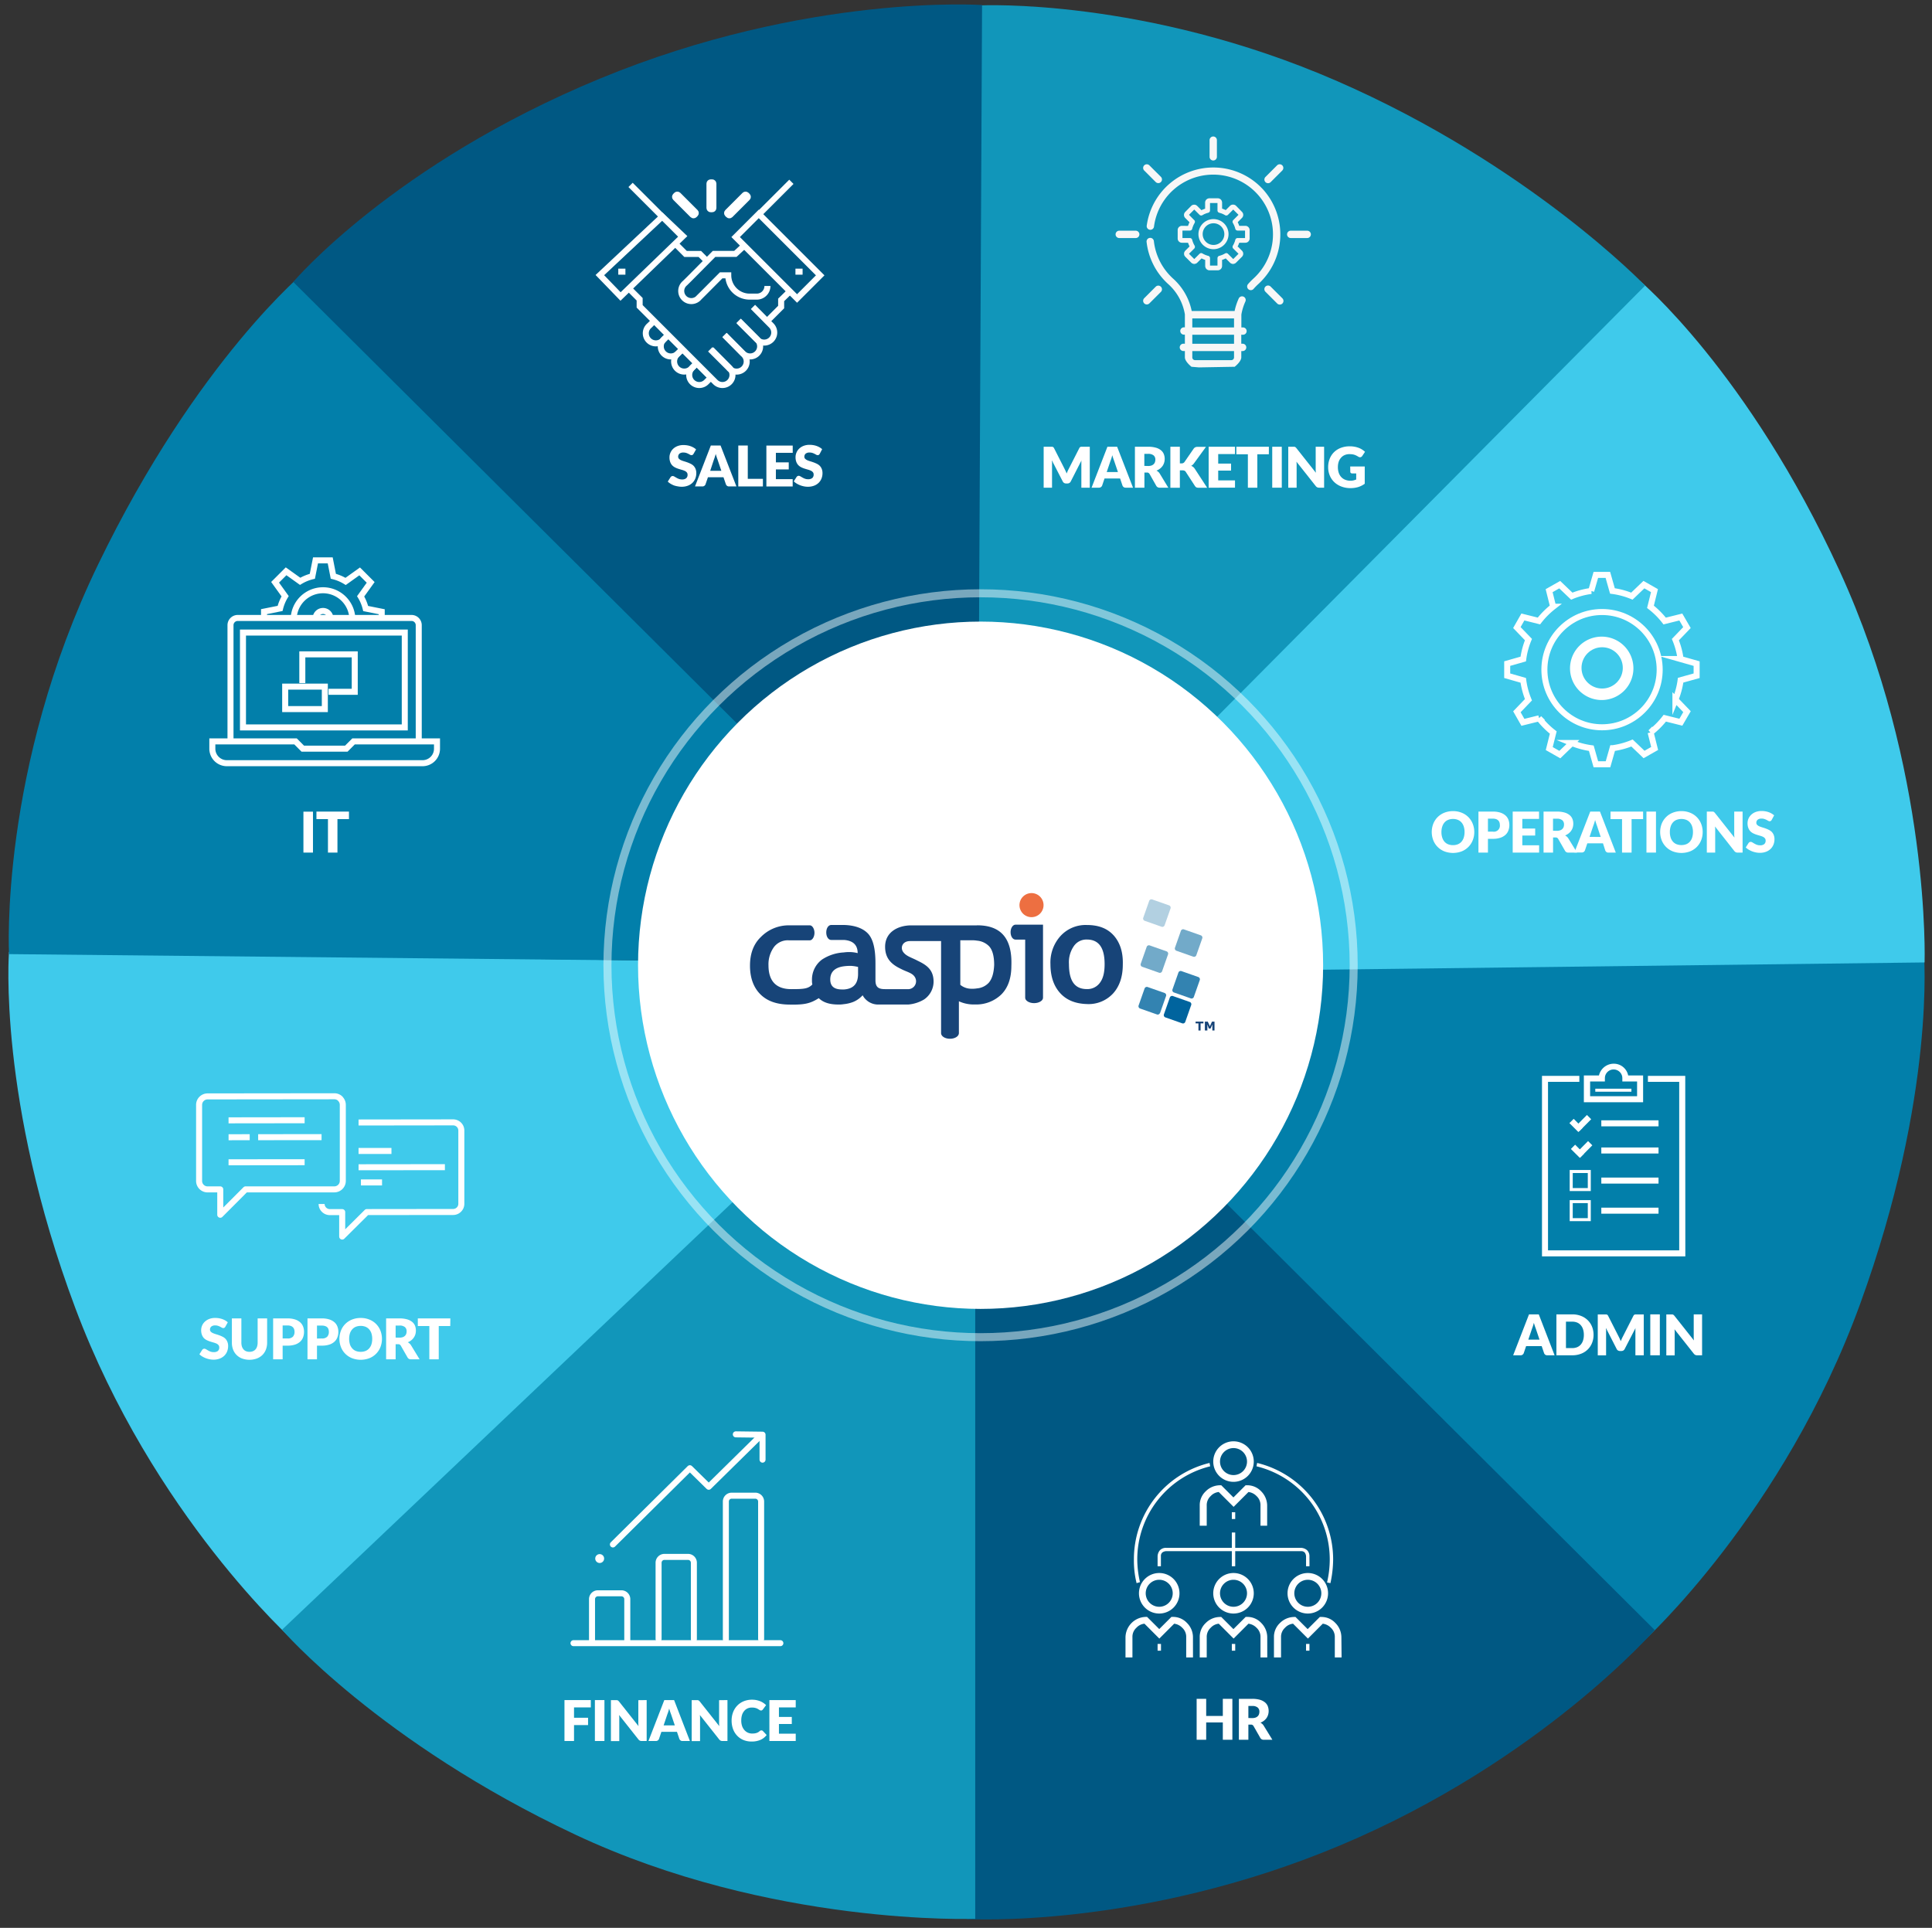 <svg id="Layer_1" data-name="Layer 1" xmlns="http://www.w3.org/2000/svg" xmlns:xlink="http://www.w3.org/1999/xlink" viewBox="0 0 963 961"><rect x="0" y="0" width="963" height="961" fill="#333333" stroke="none"/><defs><style>.cls-1,.cls-15,.cls-16,.cls-18,.cls-19,.cls-21{fill:none;}.cls-2{clip-path:url(#clip-path);}.cls-3{fill:#3fcaeb;}.cls-4{fill:#027faa;}.cls-5{fill:#005883;}.cls-6{fill:#1196ba;}.cls-7{fill:#fff;}.cls-8{clip-path:url(#clip-path-2);}.cls-9{fill:#ed6f41;}.cls-10{fill:#b2d0e1;}.cls-11{fill:#72aac9;}.cls-12{fill:#3383b1;}.cls-13{fill:#00649e;}.cls-14{fill:#174478;}.cls-15,.cls-16,.cls-18,.cls-19,.cls-21{stroke:#fff;}.cls-15{stroke-miterlimit:10;stroke-width:3px;}.cls-16{stroke-miterlimit:10;}.cls-16,.cls-18,.cls-19{stroke-width:3px;}.cls-17{isolation:isolate;}.cls-18{stroke-linecap:round;}.cls-18,.cls-19{stroke-linejoin:round;}.cls-20{opacity:0.47;}.cls-21{stroke-width:4px;}.cls-22,.cls-23,.cls-24{fill:#f7f7f7;}.cls-23,.cls-24{stroke:#1196ba;}.cls-24{stroke-width:0.5px;}</style><clipPath id="clip-path"><rect class="cls-1" width="963" height="961"/></clipPath><clipPath id="clip-path-2"><rect class="cls-1" x="373.83" y="445.1" width="231.53" height="72.68"/></clipPath></defs><g class="cls-2"><g id="LP-1920_1" data-name="LP-1920 1"><rect class="cls-1" width="963" height="961"/><g id="Group_1406" data-name="Group 1406"><path id="Path_10860" data-name="Path 10860" class="cls-3" d="M484.32,480.93,146.39,818S76.21,755.34,37.47,651.86s-33-177.35-33-177.35Z"/><path id="Path_10861" data-name="Path 10861" class="cls-4" d="M483.75,480.46,4.5,475.61s-5-92.11,44.44-194.31S152.76,134.71,152.76,134.71Z"/><path id="Path_10862" data-name="Path 10862" class="cls-4" d="M479.78,476.92,819.34,818S889.16,754.54,927.18,650s31.75-175.54,31.75-175.54Z"/><path id="Path_10863" data-name="Path 10863" class="cls-3" d="M481.85,485.51l477.45-5.75s3.18-96-42.42-195.32-99.65-144.58-99.65-144.58Z"/><path id="Path_10864" data-name="Path 10864" class="cls-5" d="M483.57,472.68,824.76,812.52S767.91,877.9,668,919.89s-186.22,36.7-186.22,36.7Z"/><path id="Path_10865" data-name="Path 10865" class="cls-6" d="M486.1,484.49v472s-101.85,3.93-199.43-42S140.57,812.4,140.57,812.4Z"/><path id="Path_10866" data-name="Path 10866" class="cls-6" d="M482.81,482,820,142.37S762.39,82.25,666.51,40.44,488.59,2.69,488.59,2.69Z"/><path id="Path_10867" data-name="Path 10867" class="cls-5" d="M487.18,479.89,489.51,2.51s-87.07-6-190.34,36.61-153,101.42-153,101.42Z"/><ellipse id="Ellipse_92" data-name="Ellipse 92" class="cls-7" cx="488.77" cy="481.16" rx="170.74" ry="171.31"/><g id="Group_421" data-name="Group 421"><g id="Group_449" data-name="Group 449"><g class="cls-8"><g id="caspio_logo_colored" data-name="caspio logo colored"><path id="Path_6253" data-name="Path 6253" class="cls-9" d="M514.2,457.19a6,6,0,1,0-4.29-1.76,6,6,0,0,0,4.29,1.76"/><path id="Path_6254" data-name="Path 6254" class="cls-10" d="M580.48,461.28a1.21,1.21,0,0,1-1.42.71l-8.53-3a1.21,1.21,0,0,1-.71-1.42l3-8.53a1.2,1.2,0,0,1,1.42-.71l8.53,3a1.22,1.22,0,0,1,.71,1.43l-3,8.52"/><path id="Path_6255" data-name="Path 6255" class="cls-11" d="M596.29,476.2a1.21,1.21,0,0,1-1.42.72l-8.53-3a1.22,1.22,0,0,1-.71-1.43l3-8.52a1.2,1.2,0,0,1,1.42-.71l8.53,3a1.2,1.2,0,0,1,.71,1.42l-3,8.52"/><path id="Path_6256" data-name="Path 6256" class="cls-11" d="M579.23,484.2a1.2,1.2,0,0,1-1.42.71l-8.52-3a1.21,1.21,0,0,1-.72-1.42l3-8.53a1.22,1.22,0,0,1,1.43-.71l8.52,3a1.2,1.2,0,0,1,.71,1.42l-3,8.53"/><path id="Path_6257" data-name="Path 6257" class="cls-12" d="M595.05,497a1.2,1.2,0,0,1-1.42.71l-8.53-3a1.2,1.2,0,0,1-.71-1.42l3-8.52a1.21,1.21,0,0,1,1.42-.72l8.53,3a1.22,1.22,0,0,1,.71,1.43l-3,8.52"/><path id="Path_6258" data-name="Path 6258" class="cls-13" d="M590.78,509.43a1.2,1.2,0,0,1-1.42.71l-8.52-3a1.21,1.21,0,0,1-.72-1.42l3-8.53a1.22,1.22,0,0,1,1.43-.71l8.52,3a1.2,1.2,0,0,1,.71,1.42l-3,8.53"/><path id="Path_6259" data-name="Path 6259" class="cls-12" d="M578.17,505a1.21,1.21,0,0,1-1.42.71l-8.53-3a1.21,1.21,0,0,1-.71-1.42l3-8.53A1.21,1.21,0,0,1,572,492l8.53,3a1.21,1.21,0,0,1,.71,1.42l-3,8.53"/><path id="Path_6260" data-name="Path 6260" class="cls-14" d="M599.85,510.14h-1.42v3.55h-1.07v-3.55h-1.42v-.89h3.91v.89"/><path id="Path_6261" data-name="Path 6261" class="cls-14" d="M605.36,513.69h-1.07v-3l-.88,2h-.89l-.71-2v3h-1.25v-4.44H602l1.06,2.31,1.07-2.31h1.24v4.44"/><path id="Path_6262" data-name="Path 6262" class="cls-14" d="M555.07,466.25c-3.2-3.55-7.64-5.15-13.33-5.15h0a16.93,16.93,0,0,0-13.15,5.5,19.68,19.68,0,0,0-5,14q0,9.06,4.8,14.39c3.2,3.56,7.64,5.33,13.32,5.51h0a16.61,16.61,0,0,0,13.15-5.33q4.8-5.34,4.8-14.39c.18-6.22-1.42-11-4.62-14.58m-6.76,23.64a7.67,7.67,0,0,1-6.57,3.2h0c-6,0-8.89-4.09-8.89-12.44a14.13,14.13,0,0,1,2.49-9.06,7.59,7.59,0,0,1,6.4-3.2h0c6,0,8.88,4.09,8.88,12.26,0,4.09-.71,7.11-2.31,9.24"/><path id="Path_6263" data-name="Path 6263" class="cls-14" d="M519.89,460.92H506.21c-1.42,0-2.49,1.77-2.49,3.73,0,2.13,1.07,3.73,2.49,3.73H511v29h0c0,1.43,2,2.67,4.44,2.67s4.45-1.24,4.45-2.67h0V460.92"/><path id="Path_6264" data-name="Path 6264" class="cls-14" d="M487,461.28H453.79c-6.57.17-12.61,3.55-12.61,10.66,0,6,3.38,8.88,7.82,11,3,1.6,5.86,2,7.1,4.27a3.93,3.93,0,0,1-1.52,5.37,3.87,3.87,0,0,1-2.21.49h-11.2c-3.2,0-4.8-.89-4.8-4.44v-8.53c0-7.28-1.24-12.26-3.91-14.92-2.48-2.49-6.39-3.91-11.55-4.09h-6.57c-1.42,0-2.49,1.6-2.49,3.73s1.07,3.73,2.49,3.73h6.4c4.62.35,6.76,2.66,6.76,6.57a16.22,16.22,0,0,0-3.73-.53,19,19,0,0,0-3.2.18,21.81,21.81,0,0,0-10.84,3.55,12.39,12.39,0,0,0-5,10.31,8.49,8.49,0,0,0,.18,2.13c-2.13,2.14-4.26,2.31-10.48,2.31-7.47,0-11.38-3.91-11.38-11.9a14.65,14.65,0,0,1,2.85-9.24,8.68,8.68,0,0,1,7.28-3.2h10.48c1.25,0,2.31-1.77,2.31-3.73s-1.06-3.73-2.31-3.73H393.55A19.39,19.39,0,0,0,379.33,467c-3.73,3.55-5.5,8.35-5.5,14.39s1.77,10.84,5.14,14.22,8,5,13.86,5.15c7.82.18,10.84-.36,15.29-3.2l.18.18c2.31,2.13,5.51,3,9.6,3a14.81,14.81,0,0,0,2.66-.18,17.84,17.84,0,0,0,4.62-1.07,12.85,12.85,0,0,0,4.8-3.37,8.73,8.73,0,0,0,8,4.62h14.75a18.48,18.48,0,0,0,7.81-2.49,10.76,10.76,0,0,0,4.8-8.88c0-6.05-3.55-8.36-8-10.49-3-1.6-5.5-2.13-7.1-4.26s-.54-5.51,3.38-5.51h15.46v45.85h0c0,1.6,1.95,2.84,4.44,2.84s4.44-1.24,4.44-2.84h0V499.12a17.83,17.83,0,0,0,7.64,1.6h.89a18,18,0,0,0,12.62-5c3.38-3.38,5-8.18,5-14.22.53-13.68-5.15-20.25-17.05-20.25m-59.36,24.16c0,5-2.31,7.46-6.93,7.82h-1.07c-3.91,0-5.86-1.6-5.86-5,0-3.73,2.31-6,6.93-6.57a23.4,23.4,0,0,1,3.55-.18,18.43,18.43,0,0,1,3.38.53Zm65,4.62a9,9,0,0,1-5.69,2.66,13.52,13.52,0,0,1-2.84.18,8.65,8.65,0,0,1-5.51-1.95v-22.2h5.51a13.52,13.52,0,0,1,2.84.18,9.54,9.54,0,0,1,5.87,2.66c1.77,1.77,2.66,5,2.66,9.42-.18,4.09-1.06,7.11-2.84,9.06"/></g></g></g></g><g id="Group_498" data-name="Group 498"><g id="a-26"><rect id="Rectangle_72" data-name="Rectangle 72" class="cls-15" x="379.6" y="106.06" width="16.31" height="43.3" transform="translate(23.26 311.59) rotate(-45)"/><path id="Path_179" data-name="Path 179" class="cls-16" d="M336.39,121.26l5.34,5.34h7.12l3.56,3.57"/><path id="Path_180" data-name="Path 180" class="cls-16" d="M368.16,160.1l9.21,9.21a5,5,0,0,0,7.08-7.08L375.31,153"/><path id="Path_181" data-name="Path 181" class="cls-16" d="M361.13,167l9.21,9.21a5,5,0,0,0,7.08-7.08l-9.21-9.25"/><path id="Path_182" data-name="Path 182" class="cls-16" d="M354,174.14l9.21,9.2a5,5,0,0,0,7.89-6.27,4.78,4.78,0,0,0-.81-.81L361.17,167"/><path id="Path_183" data-name="Path 183" class="cls-16" d="M313.52,143.86l5.31,5.31v3.54l37.73,37.75a5,5,0,0,0,7.08-7.08l-9.17-9.24"/><line id="Line_144" data-name="Line 144" class="cls-16" x1="308.18" y1="135.42" x2="311.74" y2="135.42"/><path id="Path_184" data-name="Path 184" class="cls-16" d="M393.66,145.3l-4.3,4.2v3.56l-7.12,7.12"/><path id="Path_185" data-name="Path 185" class="cls-16" d="M354.15,188.39l-2.07,2.07a5,5,0,0,1-7.08-7.08l2.07-2.07"/><path id="Path_186" data-name="Path 186" class="cls-16" d="M347.08,181.25,345,183.32a5,5,0,1,1-7.89-6.27,5.17,5.17,0,0,1,.81-.81l2.09-2.07"/><path id="Path_187" data-name="Path 187" class="cls-16" d="M340,174.14l-2.09,2.07a5,5,0,0,1-7.08-7.08l2.09-2.09"/><path id="Path_188" data-name="Path 188" class="cls-16" d="M332.94,167.19l-2.09,2.09A5,5,0,1,1,323,163a5.17,5.17,0,0,1,.81-.81l2.09-2.09"/><path id="Path_189" data-name="Path 189" class="cls-16" d="M382.53,142.55a5.31,5.31,0,0,1-5.31,5.31h-3.54A10.66,10.66,0,0,1,363,137.24v0h-3.54l-8.85,8.9-2.09,2.07a5,5,0,1,1-7.85-6.32,5.46,5.46,0,0,1,.76-.76l2.1-2.07,12.39-12.5h10.62l4.43-4.09"/><line id="Line_145" data-name="Line 145" class="cls-16" x1="396.49" y1="135.42" x2="400.05" y2="135.42"/><path id="Path_190" data-name="Path 190" class="cls-16" d="M299,137.13l10.31,10.67,31.13-30.09-10.3-9.78Z"/><rect id="Rectangle_73" data-name="Rectangle 73" class="cls-16" x="353.63" y="90.91" width="1.96" height="13.39" rx="0.61"/><rect id="Rectangle_74" data-name="Rectangle 74" class="cls-15" x="340.66" y="95.48" width="1.96" height="13.39" rx="0.61" transform="translate(27.82 271.5) rotate(-45)"/><rect id="Rectangle_75" data-name="Rectangle 75" class="cls-15" x="360.89" y="101.2" width="13.39" height="1.96" rx="0.61" transform="translate(35.41 289.85) rotate(-45)"/><line id="Line_146" data-name="Line 146" class="cls-16" x1="340.61" y1="118.48" x2="314.3" y2="92.17"/><line id="Line_147" data-name="Line 147" class="cls-16" x1="378.52" y1="106.57" x2="394.46" y2="90.63"/></g><g id="SALES" class="cls-17"><g class="cls-17"><path class="cls-7" d="M345.7,226.22a1.91,1.91,0,0,1-.45.51,1,1,0,0,1-.59.16,1.35,1.35,0,0,1-.69-.2l-.84-.46a9.08,9.08,0,0,0-1.07-.45,4.5,4.5,0,0,0-1.38-.2,3,3,0,0,0-2,.56,2,2,0,0,0-.65,1.54,1.41,1.41,0,0,0,.39,1,3.51,3.51,0,0,0,1,.7,11.56,11.56,0,0,0,1.46.54c.54.16,1.1.34,1.67.54a16.41,16.41,0,0,1,1.67.71,5.46,5.46,0,0,1,1.46,1,4.9,4.9,0,0,1,1,1.53,5.48,5.48,0,0,1,.39,2.18,7,7,0,0,1-.49,2.64,6.25,6.25,0,0,1-1.42,2.15,6.62,6.62,0,0,1-2.3,1.44,8.57,8.57,0,0,1-3.1.53,10.06,10.06,0,0,1-1.94-.2A11.57,11.57,0,0,1,336,242a11.11,11.11,0,0,1-1.73-.85,7.21,7.21,0,0,1-1.42-1.09l1.4-2.21a1.42,1.42,0,0,1,.44-.4,1.15,1.15,0,0,1,.6-.16,1.6,1.6,0,0,1,.85.27l1,.58a7.54,7.54,0,0,0,1.24.59A4.6,4.6,0,0,0,340,239a3.16,3.16,0,0,0,2-.57,2.18,2.18,0,0,0,.71-1.8,1.7,1.7,0,0,0-.39-1.16,3,3,0,0,0-1-.74,9.39,9.39,0,0,0-1.45-.52c-.54-.15-1.1-.32-1.67-.5a11.3,11.3,0,0,1-1.66-.67,5.38,5.38,0,0,1-1.45-1.05,4.74,4.74,0,0,1-1-1.62,6.48,6.48,0,0,1-.39-2.4,5.61,5.61,0,0,1,.46-2.24,5.78,5.78,0,0,1,1.36-2,6.58,6.58,0,0,1,2.2-1.37,8.09,8.09,0,0,1,3-.51,10.9,10.9,0,0,1,1.82.15,9.19,9.19,0,0,1,3.18,1.12,7.31,7.31,0,0,1,1.24.9Z"/><path class="cls-7" d="M367.07,242.48H363.4a1.6,1.6,0,0,1-1-.29,1.82,1.82,0,0,1-.57-.74l-1.21-3.55h-7.75l-1.21,3.55a1.66,1.66,0,0,1-.55.71,1.57,1.57,0,0,1-1,.32h-3.69l7.89-20.4h4.85Zm-7.52-7.8-1.89-5.59c-.14-.35-.28-.77-.44-1.25s-.32-1-.48-1.56c-.14.57-.29,1.09-.45,1.58s-.31.9-.45,1.26L354,234.68Z"/><path class="cls-7" d="M380.27,238.69v3.79H368v-20.4h4.73v16.61Z"/><path class="cls-7" d="M386.74,225.72v4.76h6.41V234h-6.41v4.86h8.37v3.64H382v-20.4h13.13v3.64Z"/><path class="cls-7" d="M408.6,226.22a2.08,2.08,0,0,1-.44.51,1,1,0,0,1-.6.16,1.38,1.38,0,0,1-.69-.2l-.84-.46a9.08,9.08,0,0,0-1.07-.45,4.46,4.46,0,0,0-1.38-.2,3,3,0,0,0-2,.56,2,2,0,0,0-.65,1.54,1.41,1.41,0,0,0,.39,1,3.65,3.65,0,0,0,1,.7,11.56,11.56,0,0,0,1.46.54c.55.16,1.1.34,1.67.54a17.6,17.6,0,0,1,1.68.71,5.57,5.57,0,0,1,1.45,1,4.74,4.74,0,0,1,1,1.53,5.48,5.48,0,0,1,.39,2.18,7,7,0,0,1-.49,2.64,6.11,6.11,0,0,1-1.42,2.15,6.58,6.58,0,0,1-2.29,1.44,8.63,8.63,0,0,1-3.11.53,9.88,9.88,0,0,1-1.93-.2,11.41,11.41,0,0,1-1.92-.55,11.11,11.11,0,0,1-1.73-.85,7.51,7.51,0,0,1-1.42-1.09l1.4-2.21a1.46,1.46,0,0,1,.45-.4,1.11,1.11,0,0,1,.59-.16,1.6,1.6,0,0,1,.85.27l1,.58a8,8,0,0,0,1.24.59,4.6,4.6,0,0,0,1.65.27,3.16,3.16,0,0,0,2-.57,2.18,2.18,0,0,0,.71-1.8,1.7,1.7,0,0,0-.39-1.16,3,3,0,0,0-1-.74,9.39,9.39,0,0,0-1.45-.52c-.54-.15-1.1-.32-1.67-.5a11.76,11.76,0,0,1-1.66-.67,5.38,5.38,0,0,1-1.45-1.05,4.74,4.74,0,0,1-1-1.62,6.48,6.48,0,0,1-.39-2.4,5.61,5.61,0,0,1,.46-2.24,5.78,5.78,0,0,1,1.36-2,6.68,6.68,0,0,1,2.2-1.37,8.09,8.09,0,0,1,3-.51,11.11,11.11,0,0,1,1.83.15,9.84,9.84,0,0,1,1.68.43,9.69,9.69,0,0,1,1.49.69,6.93,6.93,0,0,1,1.24.9Z"/></g></g></g><g id="Group_497" data-name="Group 497"><g id="a-31"><path id="Path_226" data-name="Path 226" class="cls-16" d="M845.68,336.85V330.8l-8-2.28a38.71,38.71,0,0,0-2.59-9.68l5.77-6-3.06-5.27-8.05,2a39.87,39.87,0,0,0-7.08-7.08l2-8.07-5.27-3-6,5.75a38.78,38.78,0,0,0-9.69-2.59l-2.27-8h-6l-2.31,8a38.78,38.78,0,0,0-9.69,2.59l-6-5.73-5.28,3,2,8a40.38,40.38,0,0,0-7.08,7.11l-8-2-3,5.27,5.77,6a38.78,38.78,0,0,0-2.59,9.69l-8,2.28v6.05l8,2.29a39.14,39.14,0,0,0,2.59,9.68l-5.76,6,3,5.26,8.06-2a39.82,39.82,0,0,0,7.07,7.08l-2,8,5.28,3,6-5.77a39.58,39.58,0,0,0,9.68,2.59l2.27,8h6.06l2.28-8a39,39,0,0,0,9.68-2.6l6,5.73,5.28-3-2-8a40.55,40.55,0,0,0,7.07-7.09l8,2,3.06-5.26-5.77-6a39.46,39.46,0,0,0,2.59-9.68Z"/><path id="Path_227" data-name="Path 227" class="cls-7" d="M798.37,317.35a15.8,15.8,0,1,0,15.8,15.8,15.8,15.8,0,0,0-15.8-15.8Zm0,21.09a5.29,5.29,0,1,0,5.27-5.3,5.29,5.29,0,0,0-5.27,5.3Z"/><circle id="Ellipse_47" data-name="Ellipse 47" class="cls-16" cx="798.53" cy="333.81" r="28.73"/><circle id="Ellipse_48" data-name="Ellipse 48" class="cls-3" cx="798.59" cy="332.93" r="10.29"/></g><g id="OPERATIONS" class="cls-17"><g class="cls-17"><path class="cls-7" d="M734.85,414.75a10.93,10.93,0,0,1-.77,4.11,9.76,9.76,0,0,1-5.49,5.52,12.15,12.15,0,0,1-8.67,0,9.93,9.93,0,0,1-3.35-2.21,9.79,9.79,0,0,1-2.16-3.31,11.52,11.52,0,0,1,0-8.23,9.74,9.74,0,0,1,2.16-3.3,9.91,9.91,0,0,1,3.35-2.2,11.45,11.45,0,0,1,4.34-.8,11.17,11.17,0,0,1,4.33.81,9.71,9.71,0,0,1,5.49,5.51A10.88,10.88,0,0,1,734.85,414.75Zm-4.85,0a8.8,8.8,0,0,0-.39-2.72,5.77,5.77,0,0,0-1.13-2.06,4.85,4.85,0,0,0-1.8-1.28,6.14,6.14,0,0,0-2.42-.45,6.24,6.24,0,0,0-2.44.45A4.81,4.81,0,0,0,720,410a5.75,5.75,0,0,0-1.12,2.06,8.5,8.5,0,0,0-.4,2.72,8.63,8.63,0,0,0,.4,2.74,5.79,5.79,0,0,0,1.12,2.05,4.81,4.81,0,0,0,1.81,1.28,6.43,6.43,0,0,0,2.44.44,6.33,6.33,0,0,0,2.42-.44,4.85,4.85,0,0,0,1.8-1.28,5.81,5.81,0,0,0,1.13-2.05A8.93,8.93,0,0,0,730,414.75Z"/><path class="cls-7" d="M744.13,404.56a11.85,11.85,0,0,1,3.7.51,7.24,7.24,0,0,1,2.55,1.4,5.55,5.55,0,0,1,1.48,2.12,7.31,7.31,0,0,1,.47,2.63,7.66,7.66,0,0,1-.49,2.8,5.51,5.51,0,0,1-1.5,2.18,7,7,0,0,1-2.55,1.42,11.41,11.41,0,0,1-3.66.52h-2.47V425h-4.73V404.56Zm0,10a3,3,0,0,0,3.47-3.35,3.64,3.64,0,0,0-.21-1.27,2.46,2.46,0,0,0-.64-1,2.75,2.75,0,0,0-1.08-.64,4.73,4.73,0,0,0-1.54-.22h-2.47v6.47Z"/><path class="cls-7" d="M758.8,408.2V413h6.41v3.5H758.8v4.85h8.37V425H754V404.56h13.13v3.64Z"/><path class="cls-7" d="M786.07,425h-4.28a1.8,1.8,0,0,1-1.71-.89l-3.39-5.92a1.6,1.6,0,0,0-.53-.56,1.76,1.76,0,0,0-.84-.17h-1.2V425h-4.74V404.56H776a13.76,13.76,0,0,1,3.77.45,7.09,7.09,0,0,1,2.55,1.27,4.78,4.78,0,0,1,1.44,1.92,6.48,6.48,0,0,1,.44,2.4,6.72,6.72,0,0,1-.26,1.88,5.73,5.73,0,0,1-.79,1.63,5.79,5.79,0,0,1-1.28,1.34,6.85,6.85,0,0,1-1.75,1,4.44,4.44,0,0,1,.86.6,4,4,0,0,1,.73.85ZM776,414.15a4.92,4.92,0,0,0,1.64-.25,2.9,2.9,0,0,0,1.12-.68,2.61,2.61,0,0,0,.63-1,4,4,0,0,0,.19-1.26,2.65,2.65,0,0,0-.87-2.1,4.12,4.12,0,0,0-2.71-.75h-1.9v6Z"/><path class="cls-7" d="M805.39,425h-3.67a1.59,1.59,0,0,1-1-.28,1.82,1.82,0,0,1-.57-.74L799,420.38H791.2L790,423.93a1.74,1.74,0,0,1-.55.71,1.56,1.56,0,0,1-1,.31h-3.7l7.9-20.39h4.85Zm-7.52-7.79L796,411.57c-.14-.35-.29-.77-.44-1.25s-.32-1-.48-1.56c-.14.57-.29,1.09-.45,1.58s-.31.9-.45,1.26l-1.87,5.56Z"/><path class="cls-7" d="M819,408.31h-5.74V425H808.5V408.31h-5.74v-3.75H819Z"/><path class="cls-7" d="M825.42,425h-4.75V404.56h4.75Z"/><path class="cls-7" d="M848.69,414.75a10.92,10.92,0,0,1-.76,4.11,9.91,9.91,0,0,1-2.15,3.31,9.79,9.79,0,0,1-3.34,2.21,12.15,12.15,0,0,1-8.67,0,9.8,9.8,0,0,1-5.51-5.52,11.52,11.52,0,0,1,0-8.23,9.76,9.76,0,0,1,5.51-5.5,11.45,11.45,0,0,1,4.34-.8,11.17,11.17,0,0,1,4.33.81,9.71,9.71,0,0,1,5.49,5.51A10.87,10.87,0,0,1,848.69,414.75Zm-4.84,0a8.8,8.8,0,0,0-.39-2.72,5.77,5.77,0,0,0-1.13-2.06,4.85,4.85,0,0,0-1.8-1.28,6.79,6.79,0,0,0-4.86,0,4.81,4.81,0,0,0-1.81,1.28,5.77,5.77,0,0,0-1.13,2.06,8.8,8.8,0,0,0-.39,2.72,8.93,8.93,0,0,0,.39,2.74,5.81,5.81,0,0,0,1.13,2.05,4.81,4.81,0,0,0,1.81,1.28,6.93,6.93,0,0,0,4.86,0,4.85,4.85,0,0,0,1.8-1.28,5.81,5.81,0,0,0,1.13-2.05A8.93,8.93,0,0,0,843.85,414.75Z"/><path class="cls-7" d="M868.59,404.56V425h-2.47a2.05,2.05,0,0,1-.91-.17,2.24,2.24,0,0,1-.74-.61L854.85,412c0,.37.07.72.08,1.06s0,.66,0,1V425h-4.17V404.56h2.49l.52,0a1.52,1.52,0,0,1,.38.11,1.08,1.08,0,0,1,.32.22,4.41,4.41,0,0,1,.35.37l9.7,12.25c0-.39-.08-.77-.1-1.14s0-.71,0-1V404.56Z"/><path class="cls-7" d="M883.1,408.7a1.69,1.69,0,0,1-.44.5.92.92,0,0,1-.59.17,1.46,1.46,0,0,1-.69-.2l-.84-.46a7.32,7.32,0,0,0-1.08-.45,4.12,4.12,0,0,0-1.37-.2,3,3,0,0,0-2,.56,2,2,0,0,0-.65,1.54,1.41,1.41,0,0,0,.39,1,3.51,3.51,0,0,0,1,.7,13.35,13.35,0,0,0,1.46.54c.54.16,1.1.34,1.67.54a14.43,14.43,0,0,1,1.67.71,5.62,5.62,0,0,1,1.46,1,4.9,4.9,0,0,1,1,1.53,5.48,5.48,0,0,1,.39,2.18,7,7,0,0,1-.49,2.64,6.25,6.25,0,0,1-1.42,2.15,6.62,6.62,0,0,1-2.3,1.44,8.57,8.57,0,0,1-3.1.53,10.06,10.06,0,0,1-1.94-.2,11.57,11.57,0,0,1-1.91-.55,11.11,11.11,0,0,1-1.73-.85,6.92,6.92,0,0,1-1.42-1.09l1.4-2.21a1.42,1.42,0,0,1,.44-.4,1.15,1.15,0,0,1,.6-.16,1.68,1.68,0,0,1,.85.26c.28.18.6.38,1,.59a7.54,7.54,0,0,0,1.24.59,4.6,4.6,0,0,0,1.65.27,3.11,3.11,0,0,0,2-.57,2.16,2.16,0,0,0,.72-1.8,1.7,1.7,0,0,0-.39-1.16,3,3,0,0,0-1-.74,9.39,9.39,0,0,0-1.45-.52c-.54-.15-1.1-.32-1.67-.5a11.3,11.3,0,0,1-1.66-.67,5.23,5.23,0,0,1-1.45-1.05,4.79,4.79,0,0,1-1-1.63,6.41,6.41,0,0,1-.39-2.4,5.69,5.69,0,0,1,.46-2.24,5.84,5.84,0,0,1,1.36-1.94,6.63,6.63,0,0,1,2.19-1.37,8.18,8.18,0,0,1,3-.51,10.9,10.9,0,0,1,1.82.15,9.72,9.72,0,0,1,1.69.43,8.83,8.83,0,0,1,1.49.69,7.31,7.31,0,0,1,1.24.9Z"/></g></g></g><g id="Group_496" data-name="Group 496"><g id="a-39"><path id="Path_293" data-name="Path 293" class="cls-18" d="M305.5,769.88l38.36-38,9.41,9.24,25.4-25"/><path id="Path_294" data-name="Path 294" class="cls-18" d="M366.77,715l13.32.17v12.44"/><circle id="Ellipse_54" data-name="Ellipse 54" class="cls-7" cx="298.91" cy="776.91" r="2.22"/><path id="Path_295" data-name="Path 295" class="cls-18" d="M295.09,818.22V797.15a2.92,2.92,0,0,1,2.92-2.92h11.74a2.92,2.92,0,0,1,2.92,2.92v21.24"/><path id="Path_296" data-name="Path 296" class="cls-18" d="M328.27,817V779a2.92,2.92,0,0,1,2.92-2.92h11.75a2.92,2.92,0,0,1,2.92,2.92v38.1"/><path id="Path_297" data-name="Path 297" class="cls-18" d="M361.8,817.14V748.49a2.91,2.91,0,0,1,2.91-2.92h11.75a2.92,2.92,0,0,1,2.92,2.92V817"/><line id="Line_238" data-name="Line 238" class="cls-18" x1="285.86" y1="819.09" x2="388.97" y2="819.09"/></g><g id="FINANCE" class="cls-17"><g class="cls-17"><path class="cls-7" d="M286.12,851.11v5.16h7v3.65h-7v7.94h-4.76v-20.4h13.13v3.65Z"/><path class="cls-7" d="M301.28,867.86h-4.76v-20.4h4.76Z"/><path class="cls-7" d="M322.33,847.46v20.4h-2.46a2.29,2.29,0,0,1-.92-.17,2.32,2.32,0,0,1-.73-.61l-9.62-12.17c0,.37.06.72.08,1.06s0,.66,0,1v10.93h-4.17v-20.4H307a3.84,3.84,0,0,1,.52,0,1.34,1.34,0,0,1,.37.11,1.12,1.12,0,0,1,.33.22c.1.09.21.22.35.37l9.7,12.25c-.05-.39-.08-.77-.1-1.14s0-.71,0-1v-10.8Z"/><path class="cls-7" d="M343.88,867.86h-3.67a1.59,1.59,0,0,1-1-.28,1.92,1.92,0,0,1-.58-.74l-1.2-3.55h-7.76l-1.2,3.55a1.74,1.74,0,0,1-.55.71,1.56,1.56,0,0,1-1,.31h-3.7l7.9-20.4H336Zm-7.52-7.79-1.89-5.59c-.14-.36-.29-.77-.45-1.25s-.31-1-.47-1.56c-.14.56-.29,1.09-.45,1.58s-.31.9-.45,1.26l-1.87,5.56Z"/><path class="cls-7" d="M362.6,847.46v20.4h-2.47a2.21,2.21,0,0,1-.91-.17,2.24,2.24,0,0,1-.74-.61l-9.62-12.17c0,.37.07.72.08,1.06s0,.66,0,1v10.93h-4.17v-20.4h2.49a3.74,3.74,0,0,1,.52,0,1.41,1.41,0,0,1,.38.11,1.08,1.08,0,0,1,.32.22,4.41,4.41,0,0,1,.35.37l9.7,12.25c-.05-.39-.08-.77-.1-1.14s0-.71,0-1v-10.8Z"/><path class="cls-7" d="M379.59,862.58a1,1,0,0,1,.34.07.8.8,0,0,1,.32.22l1.88,2a7.83,7.83,0,0,1-3.09,2.43,10.92,10.92,0,0,1-4.39.82,10.53,10.53,0,0,1-4.16-.79,9.11,9.11,0,0,1-3.13-2.19,9.58,9.58,0,0,1-2-3.3,12.17,12.17,0,0,1-.69-4.15,11.66,11.66,0,0,1,.74-4.2,9.74,9.74,0,0,1,2.09-3.29,9.32,9.32,0,0,1,3.22-2.16,10.85,10.85,0,0,1,4.13-.77,11.4,11.4,0,0,1,2.16.2,11.72,11.72,0,0,1,1.9.56,8.35,8.35,0,0,1,1.62.87,8,8,0,0,1,1.32,1.09l-1.6,2.14a2,2,0,0,1-.36.36,1,1,0,0,1-.59.16.94.94,0,0,1-.47-.12,4,4,0,0,1-.48-.27l-.55-.35a4.85,4.85,0,0,0-.72-.35,5.27,5.27,0,0,0-1-.27,6.24,6.24,0,0,0-1.3-.11,5.23,5.23,0,0,0-2.15.43,4.62,4.62,0,0,0-1.68,1.27,5.84,5.84,0,0,0-1.09,2,9.05,9.05,0,0,0-.38,2.77,8.5,8.5,0,0,0,.42,2.78,6.17,6.17,0,0,0,1.16,2,4.94,4.94,0,0,0,1.72,1.27,5.1,5.1,0,0,0,2.1.44,10.56,10.56,0,0,0,1.18-.07,5.11,5.11,0,0,0,1-.21,4.27,4.27,0,0,0,.87-.39,5.36,5.36,0,0,0,.82-.62,1.62,1.62,0,0,1,.37-.23A1,1,0,0,1,379.59,862.58Z"/><path class="cls-7" d="M388.26,851.11v4.76h6.41v3.5h-6.41v4.85h8.37v3.64H383.5v-20.4h13.13v3.65Z"/></g></g></g><g id="Group_499" data-name="Group 499"><g id="Group_500" data-name="Group 500"><g id="Group_492" data-name="Group 492"><g id="MARKETING" class="cls-17"><g class="cls-17"><path class="cls-7" d="M543.2,222.7v20.4H539V231.37c0-.27,0-.57,0-.89s0-.63.08-1L533.71,240a1.77,1.77,0,0,1-1.65,1h-.65a1.85,1.85,0,0,1-1-.25,1.81,1.81,0,0,1-.68-.74l-5.42-10.52c0,.34,0,.67.07,1s0,.62,0,.89V243.1h-4.17V222.7h3.61l.54,0a1.07,1.07,0,0,1,.41.08,1,1,0,0,1,.33.22,1.61,1.61,0,0,1,.29.41l5.25,10.34.54,1.11c.17.38.34.78.49,1.18.16-.41.33-.81.5-1.21s.36-.76.55-1.12l5.24-10.3a1.4,1.4,0,0,1,.29-.41.91.91,0,0,1,.33-.22,1.07,1.07,0,0,1,.41-.08l.54,0Z"/><path class="cls-7" d="M564.75,243.1h-3.67a1.65,1.65,0,0,1-1-.29,1.79,1.79,0,0,1-.57-.73l-1.2-3.56h-7.76l-1.2,3.56a1.74,1.74,0,0,1-.56.7,1.52,1.52,0,0,1-1,.32h-3.7l7.9-20.4h4.84Zm-7.52-7.8-1.89-5.58q-.21-.54-.45-1.26t-.48-1.56c-.14.57-.29,1.1-.44,1.58s-.31.91-.45,1.26l-1.88,5.56Z"/><path class="cls-7" d="M582.34,243.1h-4.28a1.83,1.83,0,0,1-1.71-.9L573,236.28a1.65,1.65,0,0,0-.53-.55,1.59,1.59,0,0,0-.84-.18h-1.2v7.55h-4.73V222.7h6.63a13.3,13.3,0,0,1,3.77.46,6.92,6.92,0,0,1,2.55,1.26,4.78,4.78,0,0,1,1.44,1.92,6.34,6.34,0,0,1,.45,2.41,6.43,6.43,0,0,1-.27,1.88,6.12,6.12,0,0,1-.78,1.63,6.19,6.19,0,0,1-1.28,1.33,6.94,6.94,0,0,1-1.76,1,4.94,4.94,0,0,1,.87.59,4,4,0,0,1,.72.85Zm-10.05-10.81a5,5,0,0,0,1.65-.24,3.07,3.07,0,0,0,1.11-.68,2.57,2.57,0,0,0,.63-1,3.85,3.85,0,0,0,.2-1.25A2.63,2.63,0,0,0,575,227a4.1,4.1,0,0,0-2.71-.76h-1.9v6Z"/><path class="cls-7" d="M588.1,231h.75a1.73,1.73,0,0,0,1.52-.66l4.59-6.66a2.27,2.27,0,0,1,.87-.74,3,3,0,0,1,1.17-.2h4.12l-6,8.25a4.05,4.05,0,0,1-1.39,1.23,3.21,3.21,0,0,1,1,.55,3.83,3.83,0,0,1,.81.91l6.16,9.46h-4.23a3.4,3.4,0,0,1-.69-.06,1.73,1.73,0,0,1-.5-.16,1.45,1.45,0,0,1-.36-.28,4,4,0,0,1-.3-.37l-4.61-7.1a1.46,1.46,0,0,0-.64-.55,2.74,2.74,0,0,0-1-.16H588.1v8.68h-4.73V222.7h4.73Z"/><path class="cls-7" d="M607.21,226.34v4.76h6.41v3.5h-6.41v4.86h8.37v3.64H602.45V222.7h13.13v3.64Z"/><path class="cls-7" d="M632.45,226.45h-5.74V243.1H622V226.45h-5.74V222.7h16.21Z"/><path class="cls-7" d="M638.9,243.1h-4.76V222.7h4.76Z"/><path class="cls-7" d="M660,222.7v20.4H657.5a2.1,2.1,0,0,1-.92-.18,2.22,2.22,0,0,1-.74-.61l-9.62-12.16c0,.36.07.72.08,1.06s0,.66,0,1V243.1h-4.17V222.7h2.49a3.74,3.74,0,0,1,.52,0,1.41,1.41,0,0,1,.38.1,1.66,1.66,0,0,1,.32.22,3.48,3.48,0,0,1,.35.38l9.7,12.25c0-.39-.08-.77-.09-1.14s0-.72,0-1V222.7Z"/><path class="cls-7" d="M673,232.53h7.25v8.61a11,11,0,0,1-3.34,1.67,13.33,13.33,0,0,1-3.7.51,12.71,12.71,0,0,1-4.59-.79,10.36,10.36,0,0,1-3.53-2.18,9.54,9.54,0,0,1-2.27-3.31,10.66,10.66,0,0,1-.8-4.15,11.16,11.16,0,0,1,.76-4.19,9.46,9.46,0,0,1,2.16-3.3,9.82,9.82,0,0,1,3.4-2.15,12.17,12.17,0,0,1,4.46-.77,13.07,13.07,0,0,1,2.4.21,12.13,12.13,0,0,1,2.06.57,9,9,0,0,1,1.73.87,9.82,9.82,0,0,1,1.4,1.09L679,227.31a1.39,1.39,0,0,1-.84.6,1.51,1.51,0,0,1-1.1-.25,11.42,11.42,0,0,0-1.05-.58,5.53,5.53,0,0,0-1-.4,6.19,6.19,0,0,0-1.09-.23,12.23,12.23,0,0,0-1.29-.07,5.93,5.93,0,0,0-2.39.47,5,5,0,0,0-1.81,1.33,5.86,5.86,0,0,0-1.16,2,8.21,8.21,0,0,0-.4,2.66,8.56,8.56,0,0,0,.44,2.89,5.82,5.82,0,0,0,1.27,2.12,5.41,5.41,0,0,0,2,1.33,6.82,6.82,0,0,0,2.53.45,6.62,6.62,0,0,0,1.54-.16,9.71,9.71,0,0,0,1.35-.45V236h-2a1,1,0,0,1-.7-.24.76.76,0,0,1-.25-.6Z"/></g></g></g></g></g><g id="Group_491" data-name="Group 491"><g id="Group_452" data-name="Group 452"><g id="Group_406" data-name="Group 406"><path id="Path_6823" data-name="Path 6823" class="cls-19" d="M160.31,600.16a4,4,0,0,0,1.21,2.87,4.13,4.13,0,0,0,2.9,1.19h6.15V616.4l12.28-12.2,43-.05a4.09,4.09,0,0,0,2.9-1.2,4,4,0,0,0,1.2-2.87l0-36.54a4,4,0,0,0-1.2-2.87,4.08,4.08,0,0,0-2.9-1.19l-47.13.06"/><g id="Group_405" data-name="Group 405"><line id="Line_438" data-name="Line 438" class="cls-19" x1="178.72" y1="573.74" x2="195.12" y2="573.72"/><line id="Line_439" data-name="Line 439" class="cls-19" x1="178.73" y1="581.86" x2="221.76" y2="581.81"/></g></g><g id="Group_409" data-name="Group 409"><path id="Path_6824" data-name="Path 6824" class="cls-19" d="M169.65,547.7a4.23,4.23,0,0,0-3-1.23l-63.2.07a4.23,4.23,0,0,0-4.21,4.22l0,37.93a4.22,4.22,0,0,0,4.22,4.2h6.33v12.64l12.63-12.65,44.24,0a4.23,4.23,0,0,0,4.21-4.22l0-37.92a4.21,4.21,0,0,0-1.25-3Z"/><g id="Group_408" data-name="Group 408"><line id="Line_445" data-name="Line 445" class="cls-16" x1="113.92" y1="558.47" x2="151.84" y2="558.42"/><line id="Line_446" data-name="Line 446" class="cls-16" x1="113.93" y1="566.89" x2="124.46" y2="566.88"/><line id="Line_447" data-name="Line 447" class="cls-16" x1="128.68" y1="566.87" x2="160.28" y2="566.84"/><line id="Line_445-2" data-name="Line 445-2" class="cls-16" x1="113.92" y1="579.38" x2="151.84" y2="579.34"/><line id="Line_446-2" data-name="Line 446-2" class="cls-16" x1="179.9" y1="589.42" x2="190.43" y2="589.41"/></g></g></g><g id="SUPPORT" class="cls-17"><g class="cls-17"><path class="cls-7" d="M112.33,661.35a1.85,1.85,0,0,1-.44.5,1,1,0,0,1-.6.17,1.53,1.53,0,0,1-.69-.2l-.84-.46a6.26,6.26,0,0,0-1.07-.45,4.15,4.15,0,0,0-1.37-.21,2.93,2.93,0,0,0-2,.57,1.91,1.91,0,0,0-.65,1.53,1.42,1.42,0,0,0,.39,1,3.39,3.39,0,0,0,1,.7,13.14,13.14,0,0,0,1.45.54q.82.24,1.68.54a15.21,15.21,0,0,1,1.67.71,5.37,5.37,0,0,1,1.45,1,4.78,4.78,0,0,1,1,1.54,5.29,5.29,0,0,1,.4,2.17,7.22,7.22,0,0,1-.49,2.65,6.25,6.25,0,0,1-1.42,2.15,6.72,6.72,0,0,1-2.3,1.44,8.57,8.57,0,0,1-3.1.53,10,10,0,0,1-1.94-.2,11,11,0,0,1-1.91-.55,10.8,10.8,0,0,1-1.74-.85,7.53,7.53,0,0,1-1.41-1.09l1.4-2.21a1.31,1.31,0,0,1,.44-.4,1.11,1.11,0,0,1,.59-.16,1.65,1.65,0,0,1,.85.26l1,.59a7.54,7.54,0,0,0,1.24.59,4.54,4.54,0,0,0,1.65.26,3.13,3.13,0,0,0,2-.56,2.15,2.15,0,0,0,.71-1.8,1.7,1.7,0,0,0-.39-1.16,3,3,0,0,0-1-.75,10.15,10.15,0,0,0-1.45-.51c-.54-.15-1.09-.32-1.66-.5a12.65,12.65,0,0,1-1.67-.67,5.54,5.54,0,0,1-1.45-1,5.22,5.22,0,0,1-1-1.63,6.48,6.48,0,0,1-.39-2.4,5.87,5.87,0,0,1,.46-2.24,5.74,5.74,0,0,1,1.36-1.94,6.68,6.68,0,0,1,2.2-1.37,8.13,8.13,0,0,1,3-.51,10.94,10.94,0,0,1,1.83.15,10.2,10.2,0,0,1,1.69.43,8.83,8.83,0,0,1,1.49.69,6.67,6.67,0,0,1,1.24.9Z"/><path class="cls-7" d="M124.38,673.86a4.33,4.33,0,0,0,1.7-.31,3.42,3.42,0,0,0,1.27-.9,3.94,3.94,0,0,0,.79-1.44,6.31,6.31,0,0,0,.28-1.92V657.2h4.73v12.09a9.52,9.52,0,0,1-.61,3.44,7.75,7.75,0,0,1-1.74,2.7A7.89,7.89,0,0,1,128,677.2a10.95,10.95,0,0,1-7.32,0,7.71,7.71,0,0,1-2.76-1.77,7.48,7.48,0,0,1-1.74-2.7,9.52,9.52,0,0,1-.6-3.44V657.2h4.73v12.07a6.38,6.38,0,0,0,.27,1.93,4.2,4.2,0,0,0,.8,1.44,3.3,3.3,0,0,0,1.26.91A4.37,4.37,0,0,0,124.38,673.86Z"/><path class="cls-7" d="M143.34,657.2a11.83,11.83,0,0,1,3.7.52,7.24,7.24,0,0,1,2.55,1.4,5.47,5.47,0,0,1,1.48,2.12,7.31,7.31,0,0,1,.47,2.63,7.66,7.66,0,0,1-.49,2.8,5.49,5.49,0,0,1-1.49,2.18,7.1,7.1,0,0,1-2.56,1.42,11.72,11.72,0,0,1-3.66.51h-2.46v6.82h-4.74V657.2Zm0,10a3.47,3.47,0,0,0,2.66-.88,3.51,3.51,0,0,0,.81-2.46,3.74,3.74,0,0,0-.21-1.28,2.49,2.49,0,0,0-.64-1,2.78,2.78,0,0,0-1.07-.64,4.79,4.79,0,0,0-1.55-.22h-2.46v6.46Z"/><path class="cls-7" d="M160.45,657.2a11.88,11.88,0,0,1,3.7.52,7.24,7.24,0,0,1,2.55,1.4,5.35,5.35,0,0,1,1.47,2.12,7.11,7.11,0,0,1,.48,2.63,7.66,7.66,0,0,1-.49,2.8,5.61,5.61,0,0,1-1.5,2.18,7,7,0,0,1-2.55,1.42,11.72,11.72,0,0,1-3.66.51H158v6.82h-4.73V657.2Zm0,10a3.47,3.47,0,0,0,2.66-.88,3.51,3.51,0,0,0,.81-2.46,3.74,3.74,0,0,0-.21-1.28,2.49,2.49,0,0,0-.64-1A2.75,2.75,0,0,0,162,661a4.73,4.73,0,0,0-1.54-.22H158v6.46Z"/><path class="cls-7" d="M190.38,667.4a11.12,11.12,0,0,1-.76,4.11,9.76,9.76,0,0,1-5.49,5.52,12.17,12.17,0,0,1-8.68,0,9.93,9.93,0,0,1-3.35-2.21,9.62,9.62,0,0,1-2.15-3.31,11.38,11.38,0,0,1,0-8.23,9.57,9.57,0,0,1,2.15-3.3,9.91,9.91,0,0,1,3.35-2.2,11.48,11.48,0,0,1,4.34-.8,11.22,11.22,0,0,1,4.34.81,9.73,9.73,0,0,1,5.49,5.5A11.12,11.12,0,0,1,190.38,667.4Zm-4.85,0a8.91,8.91,0,0,0-.39-2.73,5.79,5.79,0,0,0-1.12-2,4.88,4.88,0,0,0-1.8-1.29,6.38,6.38,0,0,0-2.43-.44,6.47,6.47,0,0,0-2.44.44,4.88,4.88,0,0,0-1.8,1.29,5.81,5.81,0,0,0-1.13,2,9.75,9.75,0,0,0,0,5.46,5.72,5.72,0,0,0,1.13,2,4.88,4.88,0,0,0,1.8,1.29,6.47,6.47,0,0,0,2.44.44,6.38,6.38,0,0,0,2.43-.44,4.88,4.88,0,0,0,1.8-1.29,5.71,5.71,0,0,0,1.12-2A8.87,8.87,0,0,0,185.53,667.4Z"/><path class="cls-7" d="M209.15,677.6h-4.28a1.84,1.84,0,0,1-1.71-.89l-3.39-5.93a1.65,1.65,0,0,0-.53-.55,1.76,1.76,0,0,0-.84-.17h-1.2v7.54h-4.74V657.2h6.64a13.68,13.68,0,0,1,3.77.46,7.09,7.09,0,0,1,2.55,1.27,4.82,4.82,0,0,1,1.44,1.91,6.87,6.87,0,0,1,.18,4.29,5.73,5.73,0,0,1-.79,1.63A6,6,0,0,1,205,668.1a6.85,6.85,0,0,1-1.75,1,4.44,4.44,0,0,1,.86.6,3.94,3.94,0,0,1,.73.84ZM199.1,666.79a5,5,0,0,0,1.65-.24,2.94,2.94,0,0,0,1.11-.68,2.61,2.61,0,0,0,.63-1,4,4,0,0,0,.19-1.26,2.65,2.65,0,0,0-.87-2.1,4.1,4.1,0,0,0-2.71-.75h-1.9v6Z"/><path class="cls-7" d="M224.43,661h-5.74V677.6H214V661h-5.74V657.2h16.22Z"/></g></g></g><g id="Group_493" data-name="Group 493"><g id="a-01"><rect id="Rectangle_22" data-name="Rectangle 22" class="cls-16" x="121.11" y="315.32" width="80.65" height="47.29"/><path id="Path_17" data-name="Path 17" class="cls-16" d="M208.72,369.57V311.66a3.6,3.6,0,0,0-3.58-3.62H118.5a3.61,3.61,0,0,0-3.61,3.59v57.94"/><path id="Path_18" data-name="Path 18" class="cls-16" d="M176.22,369.58l-3.61,3.62H150.93l-3.61-3.62H105.84v3.62a7.23,7.23,0,0,0,7.21,7.24H210.6a7.21,7.21,0,0,0,7.22-7.21v-3.65Z"/><path id="Path_19" data-name="Path 19" class="cls-16" d="M190.27,308.6v-3.66l-8-1.6a21.7,21.7,0,0,0-2.51-6.08l5-6.95-5.49-5.48-7,5a21.68,21.68,0,0,0-6.12-2.57l-1.56-7.93h-7.32l-1.58,7.94a21.64,21.64,0,0,0-6.09,2.51l-7-5-5.48,5.48,5,6.95a22,22,0,0,0-2.51,6.08l-8,1.6v3.66"/><path id="Path_20" data-name="Path 20" class="cls-16" d="M146.38,308.48a14.63,14.63,0,0,1,29.25,0"/><path id="Path_21" data-name="Path 21" class="cls-16" d="M157.35,308.4a3.66,3.66,0,0,1,7.32-.36v.36"/><path id="Path_22" data-name="Path 22" class="cls-16" d="M163.75,344.85h13.07V326.19H150.69V340.5"/><rect id="Rectangle_24" data-name="Rectangle 24" class="cls-1" x="146.56" y="323.93" width="24.2" height="16.14"/><rect id="Rectangle_25" data-name="Rectangle 25" class="cls-1" x="142.56" y="341.3" width="12.1" height="8.06"/><rect id="Rectangle_26" data-name="Rectangle 26" class="cls-16" x="142.15" y="342.27" width="19.76" height="11.2"/></g><g id="IT" class="cls-17"><g class="cls-17"><path class="cls-7" d="M156,425h-4.76v-20.4H156Z"/><path class="cls-7" d="M173.94,408.31H168.2V425h-4.73V408.31h-5.74v-3.75h16.21Z"/></g></g></g><g id="Group_494" data-name="Group 494"><g id="team-admin-colored"><path id="Path_10841" data-name="Path 10841" class="cls-7" d="M566.53,789.17a46.39,46.39,0,0,1-1.34-11.79,49.35,49.35,0,0,1,37.7-48.13l.33,1.68a47.75,47.75,0,0,0-36.35,46.45,51.1,51.1,0,0,0,1.35,11.29Zm96.62,0-1.69-.34a51,51,0,0,0,1.35-11.28,47.75,47.75,0,0,0-36.52-46.62l.33-1.68a49.51,49.51,0,0,1,37.88,48.14,57,57,0,0,1-1.35,11.78Z"/><path id="Path_10842" data-name="Path 10842" class="cls-7" d="M652.71,780.75H651v-5a3.53,3.53,0,0,0-.67-1.85,2.3,2.3,0,0,0-1.86-.67H581.18a3.53,3.53,0,0,0-1.85.67,2.33,2.33,0,0,0-.68,1.85v5H577v-5a4.86,4.86,0,0,1,1.18-3,4.07,4.07,0,0,1,3-1.18h67.33a4.92,4.92,0,0,1,3,1.18,4.07,4.07,0,0,1,1.18,3Z"/><path id="Path_10843" data-name="Path 10843" class="cls-7" d="M614,763.92h1.69v16.83H614Z"/><path id="Path_10844" data-name="Path 10844" class="cls-7" d="M668.71,826.2h-3.38V816.1a6.11,6.11,0,0,0-2-4.71,6.68,6.68,0,0,0-4-2l-7.4,7.41-7.4-7.41a6.23,6.23,0,0,0-4,2,6.11,6.11,0,0,0-2,4.71v10.1H635V816.1a9.43,9.43,0,0,1,3-7.07,10.14,10.14,0,0,1,7.07-3h.67l6.06,6.06,6.07-6.06h.67a9.43,9.43,0,0,1,7.07,3,10.12,10.12,0,0,1,3,7.07Z"/><path id="Path_10845" data-name="Path 10845" class="cls-7" d="M651,819.47h1.69v3.37H651Z"/><path id="Path_10846" data-name="Path 10846" class="cls-7" d="M651.87,804.32a10.1,10.1,0,1,1,10.1-10.1h0A10.1,10.1,0,0,1,651.87,804.32Zm0-16.83a6.73,6.73,0,1,0,6.74,6.73h0A6.73,6.73,0,0,0,651.87,787.49Z"/><path id="Path_10847" data-name="Path 10847" class="cls-7" d="M631.67,826.2h-3.38V816.1a6.08,6.08,0,0,0-2-4.71,6.68,6.68,0,0,0-4-2l-7.4,7.41-7.4-7.41a6.26,6.26,0,0,0-4,2,6.11,6.11,0,0,0-2,4.71v10.1H598V816.1a9.43,9.43,0,0,1,3-7.07,10.1,10.1,0,0,1,7.07-3h.67l6.06,6.06L620.9,806h.68a9.43,9.43,0,0,1,7.07,3,10.12,10.12,0,0,1,3,7.07Z"/><path id="Path_10848" data-name="Path 10848" class="cls-7" d="M614,819.47h1.69v3.37H614Z"/><path id="Path_10849" data-name="Path 10849" class="cls-7" d="M614.84,804.32a10.1,10.1,0,1,1,10.1-10.1h0A10.1,10.1,0,0,1,614.84,804.32Zm0-16.83a6.73,6.73,0,1,0,6.73,6.73h0A6.73,6.73,0,0,0,614.84,787.49Z"/><path id="Path_10850" data-name="Path 10850" class="cls-7" d="M594.64,826.2h-3.38V816.1a6.08,6.08,0,0,0-2-4.71,6.65,6.65,0,0,0-4-2l-7.4,7.41-7.4-7.41a6.21,6.21,0,0,0-4,2,6.06,6.06,0,0,0-2,4.71v10.1H561V816.1a10.36,10.36,0,0,1,10.1-10.1h.67l6.06,6.06,6.06-6.06h.67a9.42,9.42,0,0,1,7.07,3,10,10,0,0,1,3,7.07Z"/><path id="Path_10851" data-name="Path 10851" class="cls-7" d="M577,819.47h1.69v3.37H577Z"/><path id="Path_10852" data-name="Path 10852" class="cls-7" d="M577.81,804.32a10.1,10.1,0,1,1,10.1-10.1h0A10.1,10.1,0,0,1,577.81,804.32Zm0-16.83a6.73,6.73,0,1,0,6.73,6.73h0a6.73,6.73,0,0,0-6.73-6.73Z"/><path id="Path_10853" data-name="Path 10853" class="cls-7" d="M631.67,760.55h-3.38v-10.1a6.11,6.11,0,0,0-2-4.71,6.67,6.67,0,0,0-4-2l-7.4,7.4-7.4-7.4a6.25,6.25,0,0,0-4,2,6.11,6.11,0,0,0-2,4.71v10.1H598v-10.1a9.43,9.43,0,0,1,3-7.07,10.1,10.1,0,0,1,7.07-3h.67l6.06,6.06,6.06-6.06h.68a9.43,9.43,0,0,1,7.07,3,10.14,10.14,0,0,1,3,7.07v10.1Z"/><path id="Path_10854" data-name="Path 10854" class="cls-7" d="M614,753.82h1.69v3.38H614Z"/><path id="Path_10855" data-name="Path 10855" class="cls-7" d="M614.84,738.67a10.1,10.1,0,1,1,10.1-10.1,10.1,10.1,0,0,1-10.1,10.1Zm0-16.83a6.73,6.73,0,1,0,6.73,6.73h0a6.73,6.73,0,0,0-6.73-6.73Z"/></g><g id="HR" class="cls-17"><g class="cls-17"><path class="cls-7" d="M614.27,846.84v20.4h-4.76v-8.63h-8.29v8.63h-4.76v-20.4h4.76v8.53h8.29v-8.53Z"/><path class="cls-7" d="M634.21,867.24h-4.29a1.83,1.83,0,0,1-1.71-.9l-3.38-5.92a1.42,1.42,0,0,0-1.38-.73h-1.2v7.55h-4.73v-20.4h6.63a13.83,13.83,0,0,1,3.78.45,7.11,7.11,0,0,1,2.54,1.27,4.78,4.78,0,0,1,1.44,1.92,6.65,6.65,0,0,1,.18,4.28,6,6,0,0,1-.78,1.64,6.43,6.43,0,0,1-1.28,1.33,6.94,6.94,0,0,1-1.76,1,4.6,4.6,0,0,1,.87.59,4,4,0,0,1,.72.85Zm-10.06-10.81a5,5,0,0,0,1.65-.24,3.07,3.07,0,0,0,1.11-.68,2.57,2.57,0,0,0,.63-1,3.9,3.9,0,0,0,.2-1.25,2.6,2.6,0,0,0-.88-2.1,4,4,0,0,0-2.71-.76h-1.9v6Z"/></g></g></g><g id="Group_495" data-name="Group 495"><g id="checklist-colored"><path id="Path_10827" data-name="Path 10827" class="cls-7" d="M819.18,549.45H789.47V536.1H797a7.56,7.56,0,0,1,7.35-5.86,7.28,7.28,0,0,1,7.21,5.85H819v13.35Zm-26.71-3H816v-7.36h-7.35v-1.5a4.35,4.35,0,0,0-8.7-.26v1.76h-7.36v7.35Z"/><path id="Path_10829" data-name="Path 10829" class="cls-7" d="M840.05,626.29H768.6v-90h18.62v3H771.6v84H837v-84h-15.6v-3h18.61Z"/><path id="Path_10830" data-name="Path 10830" class="cls-7" d="M795.17,542.7h18v1.5h-18Z"/><path id="Path_10831" data-name="Path 10831" class="cls-7" d="M785,561.84l6-6.05,2.12,2.13-6,6.05Z"/><path id="Path_10832" data-name="Path 10832" class="cls-7" d="M782.27,559.84l2.13-2.12,4.45,4.46-2.12,2.12Z"/><path id="Path_10833" data-name="Path 10833" class="cls-7" d="M798.17,558.46h28.52v3H798.17Z"/><path id="Path_10834" data-name="Path 10834" class="cls-7" d="M785.57,574.85l6-6.05,2.12,2.12-6,6.05Z"/><path id="Path_10835" data-name="Path 10835" class="cls-7" d="M783,572.74l2.12-2.13,4.46,4.46-2.12,2.12Z"/><path id="Path_10836" data-name="Path 10836" class="cls-7" d="M798.17,572h28.52v3H798.17Z"/><path id="Path_10837" data-name="Path 10837" class="cls-7" d="M798.17,587h28.52v3H798.17Z"/><path id="Path_10838" data-name="Path 10838" class="cls-7" d="M792.92,593.73H782.41V583.22h10.51Zm-9-1.5h7.51v-7.5h-7.5Z"/><path id="Path_10839" data-name="Path 10839" class="cls-7" d="M798.17,602h28.52v3H798.17Z"/><path id="Path_10840" data-name="Path 10840" class="cls-7" d="M792.92,608.73H782.41v-10.5h10.51Zm-9-1.5h7.51v-7.5h-7.5Z"/></g><g id="ADMIN" class="cls-17"><g class="cls-17"><path class="cls-7" d="M774.88,675.59h-3.66a1.63,1.63,0,0,1-1-.29,1.82,1.82,0,0,1-.57-.74l-1.2-3.55h-7.76l-1.2,3.55a1.7,1.7,0,0,1-.56.71,1.52,1.52,0,0,1-1,.32h-3.7l7.9-20.4H767Zm-7.51-7.8-1.89-5.59c-.14-.35-.29-.77-.45-1.25s-.32-1-.48-1.56c-.14.57-.29,1.1-.44,1.58s-.31.91-.45,1.26l-1.88,5.56Z"/><path class="cls-7" d="M794.3,665.38a10.62,10.62,0,0,1-.76,4.08,9.47,9.47,0,0,1-2.15,3.24,9.59,9.59,0,0,1-3.34,2.12,11.75,11.75,0,0,1-4.33.77h-7.93v-20.4h7.93a11.75,11.75,0,0,1,4.33.77,9.76,9.76,0,0,1,3.34,2.13,9.39,9.39,0,0,1,2.15,3.22A10.68,10.68,0,0,1,794.3,665.38Zm-4.84,0a8.91,8.91,0,0,0-.39-2.73,5.77,5.77,0,0,0-1.13-2.06,4.93,4.93,0,0,0-1.8-1.31,6.18,6.18,0,0,0-2.42-.45h-3.17V672h3.17a6.18,6.18,0,0,0,2.42-.46,4.9,4.9,0,0,0,1.8-1.3,5.82,5.82,0,0,0,1.13-2.07A8.93,8.93,0,0,0,789.46,665.38Z"/><path class="cls-7" d="M819.33,655.19v20.4h-4.17V663.85c0-.27,0-.56,0-.88s0-.64.08-1l-5.42,10.48a1.78,1.78,0,0,1-.68.75,1.94,1.94,0,0,1-1,.25h-.64a2,2,0,0,1-1-.25,1.84,1.84,0,0,1-.68-.75L800.48,662c0,.33,0,.66.07,1s0,.61,0,.88v11.74H796.4v-20.4h4.15a1.36,1.36,0,0,1,.42.09,1,1,0,0,1,.33.21,1.9,1.9,0,0,1,.28.42l5.25,10.34q.28.54.54,1.11c.17.38.34.77.5,1.17.16-.41.32-.81.5-1.2s.35-.76.55-1.12l5.23-10.3a1.9,1.9,0,0,1,.29-.42,1,1,0,0,1,.33-.21,1.3,1.3,0,0,1,.41-.09h4.15Z"/><path class="cls-7" d="M827.34,675.59h-4.76v-20.4h4.76Z"/><path class="cls-7" d="M848.4,655.19v20.4h-2.47a2,2,0,0,1-.91-.18,2.24,2.24,0,0,1-.74-.61l-9.62-12.16c0,.36.07.71.08,1.05s0,.66,0,1v10.94h-4.17v-20.4h2.49a3.74,3.74,0,0,1,.52,0,1.41,1.41,0,0,1,.38.1,1.31,1.31,0,0,1,.32.22,3.48,3.48,0,0,1,.35.38l9.7,12.25c-.05-.39-.08-.78-.1-1.14s0-.72,0-1V655.19Z"/></g></g></g><g id="Ellipse_94" data-name="Ellipse 94" class="cls-20"><ellipse class="cls-1" cx="488.76" cy="481.15" rx="187.98" ry="187.41"/><ellipse class="cls-21" cx="488.76" cy="481.15" rx="185.98" ry="185.41"/></g><g id="_13_idea" data-name="13 idea"><path id="Path_10903" data-name="Path 10903" class="cls-22" d="M604.73,80a1.83,1.83,0,0,0,1.83-1.83h0V70a1.83,1.83,0,1,0-3.65,0v8.2A1.82,1.82,0,0,0,604.73,80Z"/><path id="Path_10904" data-name="Path 10904" class="cls-22" d="M636.56,82.42l-5.79,5.79a1.82,1.82,0,1,0,2.58,2.58h0L639.14,85a1.82,1.82,0,0,0-2.58-2.58Z"/><path id="Path_10905" data-name="Path 10905" class="cls-22" d="M576.12,142.86l-5.79,5.79a1.82,1.82,0,0,0,2.58,2.58l5.8-5.79a1.83,1.83,0,0,0-2.59-2.58Z"/><path id="Path_10906" data-name="Path 10906" class="cls-22" d="M576.12,90.8a1.83,1.83,0,0,0,2.59-2.58h0l-5.8-5.79A1.82,1.82,0,1,0,570.33,85h0Z"/><path id="Path_10907" data-name="Path 10907" class="cls-22" d="M633.34,142.86a1.82,1.82,0,1,0-2.58,2.58l5.79,5.79a1.83,1.83,0,1,0,2.59-2.58Z"/><path id="Path_10908" data-name="Path 10908" class="cls-22" d="M566.1,115h-8.21a1.83,1.83,0,0,0,0,3.66h8.21a1.83,1.83,0,0,0,0-3.66Z"/><path id="Path_10909" data-name="Path 10909" class="cls-22" d="M651.57,115h-8.21a1.83,1.83,0,0,0,0,3.66h8.21a1.83,1.83,0,0,0,0-3.66Z"/><path id="Path_10910" data-name="Path 10910" class="cls-22" d="M619.42,166.87a1.83,1.83,0,1,0,0-3.65h-.66V157l0-.21a26.36,26.36,0,0,1,2-6.49,1.82,1.82,0,0,0-3.32-1.51,29.54,29.54,0,0,0-2.05,6.23H594A29.62,29.62,0,0,0,584.86,139a29.67,29.67,0,0,1-9.73-18.92,1.83,1.83,0,0,0-3.63.4,33.31,33.31,0,0,0,10.92,21.24,26,26,0,0,1,8.18,15l0,.27v6.18H590a1.83,1.83,0,0,0,0,3.65h.6v4.51H590a1.83,1.83,0,1,0,0,3.65h.6v3.14c0,2.16,3.3,4.71,3.3,4.71l3.71.31,17.81-.31s3.3-2.55,3.3-4.71V175h.66a1.83,1.83,0,1,0,0-3.66h-.67v-4.5Zm-25.12-8.15h20.8v4.5H594.3Zm20.8,19.44a1.36,1.36,0,0,1-1.36,1.36H595.67a1.36,1.36,0,0,1-1.37-1.36V175h20.8Zm0-6.79H594.3v-4.51h20.81Z"/><path id="Path_10911" data-name="Path 10911" class="cls-23" d="M604.86,124.72a8,8,0,1,0-8-8,8,8,0,0,0,8,8Zm0-12.92a4.9,4.9,0,1,1-4.89,4.9,4.9,4.9,0,0,1,4.89-4.9Z"/><path id="Path_10912" data-name="Path 10912" class="cls-24" d="M589.14,112.32a2.39,2.39,0,0,0-2.39,2.39v4.17a2.39,2.39,0,0,0,2.39,2.39H592a13.5,13.5,0,0,0,.63,1.52l-2,2a2.4,2.4,0,0,0,0,3.38l2.95,2.94a2.4,2.4,0,0,0,3.38,0l2-2a14.32,14.32,0,0,0,1.52.63v2.86a2.39,2.39,0,0,0,2.39,2.39H607a2.39,2.39,0,0,0,2.39-2.39v-2.86a13.5,13.5,0,0,0,1.52-.63l2,2a2.38,2.38,0,0,0,3.38,0l2.95-2.94a2.41,2.41,0,0,0,0-3.38l-2-2a13.5,13.5,0,0,0,.63-1.52h2.86a2.4,2.4,0,0,0,2.4-2.39v-4.17a2.4,2.4,0,0,0-2.4-2.39h-2.86a13.5,13.5,0,0,0-.63-1.52l2-2a2.38,2.38,0,0,0,0-3.37l-2.94-3a2.4,2.4,0,0,0-3.38,0l-2,2a11.81,11.81,0,0,0-1.52-.62V101A2.39,2.39,0,0,0,607,98.59h-4.17a2.39,2.39,0,0,0-2.39,2.39v2.87a11.81,11.81,0,0,0-1.52.62l-2-2a2.38,2.38,0,0,0-3.37,0l-2.95,3a2.38,2.38,0,0,0,0,3.37l2,2a13.44,13.44,0,0,0-.62,1.52Zm6.28-2.79L593,107.08l2.27-2.27,2.45,2.45a1.44,1.44,0,0,0,1.74.22,10.54,10.54,0,0,1,2.84-1.18,1.44,1.44,0,0,0,1.08-1.39v-3.46h3.22v3.46a1.43,1.43,0,0,0,1.08,1.39,10.48,10.48,0,0,1,2.83,1.18,1.45,1.45,0,0,0,1.75-.22l2.44-2.45,2.27,2.27-2.44,2.45a1.44,1.44,0,0,0-.22,1.74,10.87,10.87,0,0,1,1.18,2.84,1.43,1.43,0,0,0,1.39,1.08h3.46v3.22h-3.46a1.43,1.43,0,0,0-1.39,1.08,10.48,10.48,0,0,1-1.18,2.83,1.45,1.45,0,0,0,.22,1.75l2.45,2.44-2.27,2.27-2.45-2.44a1.41,1.41,0,0,0-1.74-.22,10.84,10.84,0,0,1-2.84,1.17,1.44,1.44,0,0,0-1.08,1.4v3.45h-3.22v-3.45a1.44,1.44,0,0,0-1.08-1.4,10.64,10.64,0,0,1-2.83-1.17,1.42,1.42,0,0,0-1.75.22l-2.45,2.44L593,126.51l2.45-2.44a1.45,1.45,0,0,0,.22-1.75,10.8,10.8,0,0,1-1.18-2.83,1.42,1.42,0,0,0-1.39-1.08h-3.45v-3.22h3.45a1.43,1.43,0,0,0,1.39-1.08,10.73,10.73,0,0,1,1.18-2.84,1.45,1.45,0,0,0-.22-1.75Z"/><path id="Path_10913" data-name="Path 10913" class="cls-22" d="M628.51,93.33a33.51,33.51,0,0,0-56.94,19.29,1.83,1.83,0,0,0,3.62.47,29.78,29.78,0,1,1,49.57,25.78,33.64,33.64,0,0,0-2.7,2.77,1.83,1.83,0,0,0,2.78,2.38,29.07,29.07,0,0,1,2.39-2.45,33.44,33.44,0,0,0,2.25-47.23c-.32-.34-.64-.68-1-1Z"/></g></g></g></g></svg>